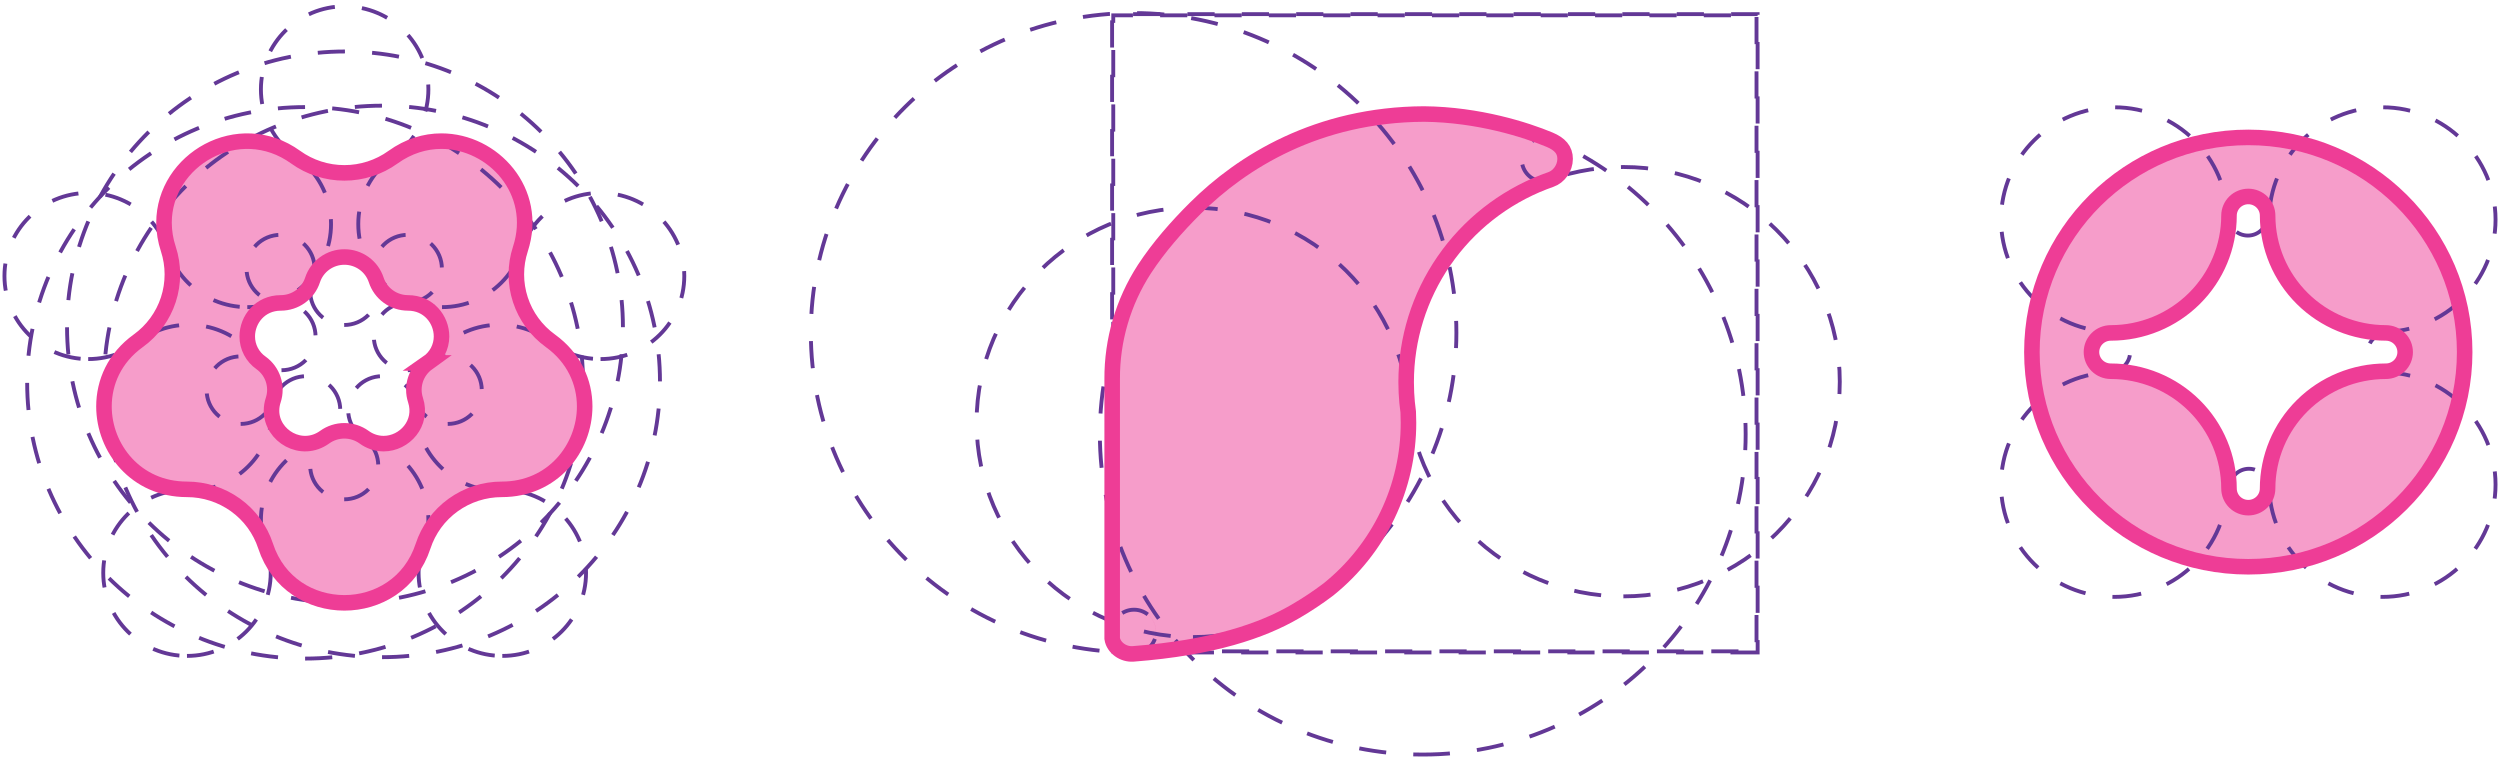 <svg xmlns="http://www.w3.org/2000/svg" width="561" height="170" viewBox="0 0 561 170" fill="none"><path d="M123.525 76.483C120.351 74.196 117.988 70.97 116.776 67.268C115.564 63.567 115.565 59.579 116.777 55.878C121.011 42.945 110.656 31.671 99.045 31.671C95.414 31.671 91.66 32.774 88.191 35.275C85.017 37.563 81.196 38.795 77.273 38.795C73.35 38.795 69.528 37.563 66.355 35.275C53.531 26.03 36.803 35.885 36.803 49.972C36.811 51.975 37.138 53.965 37.772 55.868C38.984 59.569 38.985 63.557 37.773 67.258C36.56 70.96 34.198 74.186 31.024 76.473C25.707 80.303 23.33 85.782 23.33 91.192C23.33 100.603 30.511 109.809 41.942 109.809C45.865 109.809 49.687 111.041 52.861 113.329C56.034 115.617 58.396 118.843 59.607 122.545C62.388 131.033 69.832 135.279 77.276 135.279C84.719 135.279 92.161 131.033 94.939 122.545C96.15 118.843 98.512 115.617 101.686 113.329C104.859 111.041 108.681 109.809 112.604 109.809C124.02 109.819 131.202 100.611 131.202 91.201C131.202 85.797 128.827 80.313 123.525 76.483ZM95.964 81.443C94.683 82.368 93.729 83.672 93.239 85.167C92.75 86.663 92.75 88.274 93.24 89.769C94.951 94.997 90.764 99.552 86.076 99.552C84.495 99.544 82.958 99.032 81.691 98.093C80.408 97.17 78.863 96.673 77.278 96.673C75.693 96.673 74.149 97.17 72.865 98.093C67.685 101.83 60.925 97.847 60.925 92.157C60.928 91.346 61.06 90.54 61.316 89.769C61.807 88.274 61.809 86.662 61.319 85.166C60.83 83.67 59.875 82.367 58.592 81.443C57.629 80.774 56.844 79.883 56.303 78.847C55.762 77.812 55.481 76.662 55.484 75.495C55.484 71.695 58.387 67.973 63.005 67.973C64.591 67.972 66.137 67.472 67.419 66.545C68.701 65.618 69.654 64.311 70.141 62.813C70.632 61.318 71.587 60.016 72.869 59.092C74.152 58.168 75.696 57.671 77.28 57.671C78.865 57.671 80.409 58.168 81.692 59.092C82.974 60.016 83.929 61.318 84.42 62.813C84.907 64.312 85.861 65.618 87.143 66.545C88.426 67.472 89.972 67.972 91.559 67.973C96.174 67.973 99.079 71.692 99.079 75.495C99.08 76.663 98.795 77.814 98.251 78.849C97.706 79.885 96.917 80.775 95.951 81.443H95.964Z" fill="#EE3D96" fill-opacity="0.5"></path><path d="M77.415 135.31C111.861 135.31 139.785 107.606 139.785 73.431C139.785 39.256 111.861 11.552 77.415 11.552C42.969 11.552 15.045 39.256 15.045 73.431C15.045 107.606 42.969 135.31 77.415 135.31Z" stroke="#633896" stroke-width="0.872" stroke-miterlimit="10" stroke-dasharray="6.1 6.1"></path><path d="M85.729 147.471C120.175 147.471 148.099 119.768 148.099 85.592C148.099 51.418 120.175 23.714 85.729 23.714C51.283 23.714 23.359 51.418 23.359 85.592C23.359 119.768 51.283 147.471 85.729 147.471Z" stroke="#633896" stroke-width="0.872" stroke-miterlimit="10" stroke-dasharray="6.1 6.1"></path><path d="M68.466 147.786C102.911 147.786 130.835 120.082 130.835 85.907C130.835 51.732 102.911 24.028 68.466 24.028C34.02 24.028 6.096 51.732 6.096 85.907C6.096 120.082 34.02 147.786 68.466 147.786Z" stroke="#633896" stroke-width="0.872" stroke-miterlimit="10" stroke-dasharray="6.1 6.1"></path><path d="M77.339 38.705C87.716 38.705 96.129 30.358 96.129 20.063C96.129 9.767 87.716 1.421 77.339 1.421C66.961 1.421 58.549 9.767 58.549 20.063C58.549 30.358 66.961 38.705 77.339 38.705Z" stroke="#633896" stroke-width="0.872" stroke-miterlimit="10" stroke-dasharray="6.1 6.1"></path><path d="M19.79 80.576C30.167 80.576 38.58 72.23 38.58 61.934C38.58 51.638 30.167 43.292 19.79 43.292C9.413 43.292 1 51.638 1 61.934C1 72.23 9.413 80.576 19.79 80.576Z" stroke="#633896" stroke-width="0.872" stroke-miterlimit="10" stroke-dasharray="6.1 6.1"></path><path d="M134.764 80.576C145.142 80.576 153.554 72.23 153.554 61.934C153.554 51.638 145.142 43.292 134.764 43.292C124.387 43.292 115.975 51.638 115.975 61.934C115.975 72.23 124.387 80.576 134.764 80.576Z" stroke="#633896" stroke-width="0.872" stroke-miterlimit="10" stroke-dasharray="6.1 6.1"></path><path d="M41.958 147.187C52.335 147.187 60.748 138.84 60.748 128.545C60.748 118.249 52.335 109.902 41.958 109.902C31.581 109.902 23.168 118.249 23.168 128.545C23.168 138.84 31.581 147.187 41.958 147.187Z" stroke="#633896" stroke-width="0.872" stroke-miterlimit="10" stroke-dasharray="6.1 6.1"></path><path d="M112.719 147.187C123.097 147.187 131.509 138.84 131.509 128.545C131.509 118.249 123.097 109.902 112.719 109.902C102.342 109.902 93.93 118.249 93.93 128.545C93.93 138.84 102.342 147.187 112.719 147.187Z" stroke="#633896" stroke-width="0.872" stroke-miterlimit="10" stroke-dasharray="6.1 6.1"></path><path d="M77.339 135.345C87.716 135.345 96.129 126.998 96.129 116.702C96.129 106.407 87.716 98.061 77.339 98.061C66.961 98.061 58.549 106.407 58.549 116.702C58.549 126.998 66.961 135.345 77.339 135.345Z" stroke="#633896" stroke-width="0.872" stroke-miterlimit="10" stroke-dasharray="6.1 6.1"></path><path d="M42.384 110.158C52.761 110.158 61.174 101.812 61.174 91.516C61.174 81.221 52.761 72.874 42.384 72.874C32.006 72.874 23.594 81.221 23.594 91.516C23.594 101.812 32.006 110.158 42.384 110.158Z" stroke="#633896" stroke-width="0.872" stroke-miterlimit="10" stroke-dasharray="6.1 6.1"></path><path d="M112.081 110.158C122.458 110.158 130.871 101.812 130.871 91.516C130.871 81.221 122.458 72.874 112.081 72.874C101.703 72.874 93.291 81.221 93.291 91.516C93.291 101.812 101.703 110.158 112.081 110.158Z" stroke="#633896" stroke-width="0.872" stroke-miterlimit="10" stroke-dasharray="6.1 6.1"></path><path d="M55.493 68.921C65.871 68.921 74.283 60.575 74.283 50.279C74.283 39.983 65.871 31.637 55.493 31.637C45.116 31.637 36.703 39.983 36.703 50.279C36.703 60.575 45.116 68.921 55.493 68.921Z" stroke="#633896" stroke-width="0.872" stroke-miterlimit="10" stroke-dasharray="6.1 6.1"></path><path d="M99.186 68.921C109.564 68.921 117.976 60.575 117.976 50.279C117.976 39.983 109.564 31.637 99.186 31.637C88.809 31.637 80.397 39.983 80.397 50.279C80.397 60.575 88.809 68.921 99.186 68.921Z" stroke="#633896" stroke-width="0.872" stroke-miterlimit="10" stroke-dasharray="6.1 6.1"></path><path d="M85.765 99.574C89.984 99.574 93.403 96.181 93.403 91.995C93.403 87.809 89.984 84.416 85.765 84.416C81.546 84.416 78.125 87.809 78.125 91.995C78.125 96.181 81.546 99.574 85.765 99.574Z" stroke="#633896" stroke-width="0.872" stroke-miterlimit="10" stroke-dasharray="6.1 6.1"></path><path d="M91.52 83.079C95.739 83.079 99.159 79.686 99.159 75.501C99.159 71.315 95.739 67.921 91.52 67.921C87.301 67.921 83.881 71.315 83.881 75.501C83.881 79.686 87.301 83.079 91.52 83.079Z" stroke="#633896" stroke-width="0.872" stroke-miterlimit="10" stroke-dasharray="6.1 6.1"></path><path d="M63.171 83.079C67.39 83.079 70.81 79.686 70.81 75.501C70.81 71.315 67.39 67.921 63.171 67.921C58.952 67.921 55.531 71.315 55.531 75.501C55.531 79.686 58.952 83.079 63.171 83.079Z" stroke="#633896" stroke-width="0.872" stroke-miterlimit="10" stroke-dasharray="6.1 6.1"></path><path d="M77.239 72.928C81.458 72.928 84.878 69.535 84.878 65.349C84.878 61.163 81.458 57.77 77.239 57.77C73.02 57.77 69.6 61.163 69.6 65.349C69.6 69.535 73.02 72.928 77.239 72.928Z" stroke="#633896" stroke-width="0.872" stroke-miterlimit="10" stroke-dasharray="6.1 6.1"></path><path d="M77.239 112.05C81.458 112.05 84.878 108.656 84.878 104.471C84.878 100.285 81.458 96.892 77.239 96.892C73.02 96.892 69.6 100.285 69.6 104.471C69.6 108.656 73.02 112.05 77.239 112.05Z" stroke="#633896" stroke-width="0.872" stroke-miterlimit="10" stroke-dasharray="6.1 6.1"></path><path d="M91.52 67.855C95.739 67.855 99.159 64.461 99.159 60.275C99.159 56.09 95.739 52.696 91.52 52.696C87.301 52.696 83.881 56.09 83.881 60.275C83.881 64.461 87.301 67.855 91.52 67.855Z" stroke="#633896" stroke-width="0.872" stroke-miterlimit="10" stroke-dasharray="6.1 6.1"></path><path d="M100.472 95.132C104.691 95.132 108.111 91.739 108.111 87.553C108.111 83.368 104.691 79.974 100.472 79.974C96.253 79.974 92.832 83.368 92.832 87.553C92.832 91.739 96.253 95.132 100.472 95.132Z" stroke="#633896" stroke-width="0.872" stroke-miterlimit="10" stroke-dasharray="6.1 6.1"></path><path d="M54.006 95.132C58.226 95.132 61.646 91.739 61.646 87.553C61.646 83.368 58.226 79.974 54.006 79.974C49.787 79.974 46.367 83.368 46.367 87.553C46.367 91.739 49.787 95.132 54.006 95.132Z" stroke="#633896" stroke-width="0.872" stroke-miterlimit="10" stroke-dasharray="6.1 6.1"></path><path d="M62.96 67.855C67.179 67.855 70.599 64.461 70.599 60.275C70.599 56.09 67.179 52.696 62.96 52.696C58.74 52.696 55.32 56.09 55.32 60.275C55.32 64.461 58.74 67.855 62.96 67.855Z" stroke="#633896" stroke-width="0.872" stroke-miterlimit="10" stroke-dasharray="6.1 6.1"></path><path d="M68.713 99.574C72.933 99.574 76.353 96.181 76.353 91.995C76.353 87.809 72.933 84.416 68.713 84.416C64.494 84.416 61.074 87.809 61.074 91.995C61.074 96.181 64.494 99.574 68.713 99.574Z" stroke="#633896" stroke-width="0.872" stroke-miterlimit="10" stroke-dasharray="6.1 6.1"></path><path d="M123.525 76.483C120.351 74.196 117.988 70.97 116.776 67.268C115.564 63.567 115.565 59.579 116.777 55.878C121.011 42.945 110.656 31.671 99.045 31.671C95.414 31.671 91.66 32.774 88.191 35.275C85.017 37.563 81.196 38.795 77.273 38.795C73.35 38.795 69.528 37.563 66.355 35.275C53.531 26.03 36.803 35.885 36.803 49.972C36.811 51.975 37.138 53.965 37.772 55.868C38.984 59.569 38.985 63.557 37.773 67.258C36.56 70.96 34.198 74.186 31.024 76.473C25.707 80.303 23.33 85.782 23.33 91.192C23.33 100.603 30.511 109.809 41.942 109.809C45.865 109.809 49.687 111.041 52.861 113.329C56.034 115.617 58.396 118.843 59.607 122.545C62.388 131.033 69.832 135.279 77.276 135.279C84.719 135.279 92.161 131.033 94.939 122.545C96.15 118.843 98.512 115.617 101.686 113.329C104.859 111.041 108.681 109.809 112.604 109.809C124.02 109.819 131.202 100.611 131.202 91.201C131.202 85.797 128.827 80.313 123.525 76.483ZM95.964 81.443C94.683 82.368 93.729 83.672 93.239 85.167C92.75 86.663 92.75 88.274 93.24 89.769C94.951 94.997 90.764 99.552 86.076 99.552C84.495 99.544 82.958 99.032 81.691 98.093C80.408 97.17 78.863 96.673 77.278 96.673C75.693 96.673 74.149 97.17 72.865 98.093C67.685 101.83 60.925 97.847 60.925 92.157C60.928 91.346 61.06 90.54 61.316 89.769C61.807 88.274 61.809 86.662 61.319 85.166C60.83 83.67 59.875 82.367 58.592 81.443C57.629 80.774 56.844 79.883 56.303 78.847C55.762 77.812 55.481 76.662 55.484 75.495C55.484 71.695 58.387 67.973 63.005 67.973C64.591 67.972 66.137 67.472 67.419 66.545C68.701 65.618 69.654 64.311 70.141 62.813C70.632 61.318 71.587 60.016 72.869 59.092C74.152 58.168 75.696 57.671 77.28 57.671C78.865 57.671 80.409 58.168 81.692 59.092C82.974 60.016 83.929 61.318 84.42 62.813C84.907 64.312 85.861 65.618 87.143 66.545C88.426 67.472 89.972 67.972 91.559 67.973C96.174 67.973 99.079 71.692 99.079 75.495C99.08 76.663 98.795 77.814 98.251 78.849C97.706 79.885 96.917 80.775 95.951 81.443H95.964Z" stroke="#EE3D96" stroke-width="3.488"></path><path d="M254.278 146.731C252.071 146.901 249.884 145.351 249.573 143.292C249.59 140.098 249.593 104.936 249.573 85.067C249.526 76.321 252.038 67.75 256.803 60.393C260.067 55.406 264.086 50.846 268.241 46.714C278.696 36.309 295.651 25.708 319.547 25.585C331.804 25.708 342.453 29.148 347.729 31.351C350.044 32.319 351.211 33.639 351.211 35.648C351.211 37.746 349.802 39.658 348.014 40.277C347.504 40.454 346.998 40.64 346.494 40.834C337.376 44.358 329.542 50.53 324.019 58.544C318.496 66.557 315.541 76.039 315.54 85.747C315.54 86.551 315.56 87.351 315.599 88.145C315.669 89.602 315.808 91.041 316.006 92.459C316.045 93.253 316.065 94.053 316.065 94.857C316.073 102.025 314.464 109.106 311.356 115.578C308.249 122.051 303.722 127.751 298.107 132.263C295.728 134.066 293.239 135.72 290.654 137.216C283.215 141.558 272.126 145.359 254.278 146.731Z" fill="#EE3D96" fill-opacity="0.5"></path><path d="M254.472 146.663C253.493 146.663 252.535 146.375 251.721 145.835C250.906 145.295 250.271 144.527 249.897 143.63C249.522 142.732 249.424 141.743 249.615 140.79C249.806 139.837 250.278 138.962 250.97 138.275C251.663 137.588 252.545 137.12 253.506 136.93C254.467 136.741 255.463 136.838 256.368 137.209C257.273 137.582 258.046 138.212 258.59 139.02C259.134 139.828 259.425 140.778 259.425 141.749C259.421 143.051 258.898 144.299 257.97 145.219C257.042 146.14 255.784 146.659 254.472 146.663ZM254.472 136.85C253.498 136.85 252.545 137.137 251.734 137.674C250.924 138.212 250.293 138.975 249.92 139.868C249.547 140.762 249.449 141.745 249.639 142.693C249.829 143.641 250.299 144.513 250.988 145.196C251.677 145.88 252.555 146.345 253.511 146.534C254.467 146.723 255.457 146.626 256.358 146.256C257.258 145.886 258.028 145.259 258.57 144.455C259.111 143.652 259.4 142.706 259.4 141.739C259.398 140.443 258.879 139.201 257.955 138.284C257.03 137.368 255.778 136.852 254.472 136.85Z" fill="#EE3D96" fill-opacity="0.5"></path><path d="M394.416 146.408H249.555V3.177H394.41L394.416 146.408ZM249.817 146.163H394.161V3.439H249.817V146.163Z" stroke="#633896" stroke-width="0.872" stroke-miterlimit="10" stroke-dasharray="6.1 6.1"></path><path d="M254.384 146.408C294.386 146.408 326.815 114.289 326.815 74.669C326.815 35.05 294.386 2.931 254.384 2.931C214.381 2.931 181.953 35.05 181.953 74.669C181.953 114.289 214.381 146.408 254.384 146.408Z" stroke="#633896" stroke-width="0.872" stroke-miterlimit="10" stroke-dasharray="6.1 6.1"></path><path d="M267.706 142.96C294.523 142.96 316.263 121.392 316.263 94.786C316.263 68.179 294.523 46.61 267.706 46.61C240.888 46.61 219.148 68.179 219.148 94.786C219.148 121.392 240.888 142.96 267.706 142.96Z" stroke="#633896" stroke-width="0.872" stroke-miterlimit="10" stroke-dasharray="6.1 6.1"></path><path d="M364.289 133.826C391.107 133.826 412.847 112.258 412.847 85.651C412.847 59.045 391.107 37.476 364.289 37.476C337.472 37.476 315.732 59.045 315.732 85.651C315.732 112.258 337.472 133.826 364.289 133.826Z" stroke="#633896" stroke-width="0.872" stroke-miterlimit="10" stroke-dasharray="6.1 6.1"></path><path d="M319.267 169.322C359.284 169.322 391.724 137.137 391.724 97.434C391.724 57.731 359.284 25.546 319.267 25.546C279.249 25.546 246.809 57.731 246.809 97.434C246.809 137.137 279.249 169.322 319.267 169.322Z" stroke="#633896" stroke-width="0.872" stroke-miterlimit="10" stroke-dasharray="6.1 6.1"></path><path d="M346.451 40.746C349.192 40.746 351.414 38.542 351.414 35.823C351.414 33.103 349.192 30.899 346.451 30.899C343.71 30.899 341.488 33.103 341.488 35.823C341.488 38.542 343.71 40.746 346.451 40.746Z" stroke="#633896" stroke-width="0.872" stroke-miterlimit="10" stroke-dasharray="6.1 6.1"></path><path d="M254.474 146.663C257.215 146.663 259.436 144.458 259.436 141.739C259.436 139.02 257.215 136.816 254.474 136.816C251.733 136.816 249.512 139.02 249.512 141.739C249.512 144.458 251.733 146.663 254.474 146.663Z" stroke="#633896" stroke-width="0.872" stroke-miterlimit="10" stroke-dasharray="6.1 6.1"></path><path d="M254.278 146.731C252.071 146.901 249.884 145.351 249.573 143.292C249.59 140.098 249.593 104.936 249.573 85.067C249.526 76.321 252.038 67.75 256.803 60.393C260.067 55.406 264.086 50.846 268.241 46.714C278.696 36.309 295.651 25.708 319.547 25.585C331.804 25.708 342.453 29.148 347.729 31.351C350.044 32.319 351.211 33.639 351.211 35.648C351.211 37.746 349.802 39.658 348.014 40.277C347.504 40.454 346.998 40.64 346.494 40.834C337.376 44.358 329.542 50.53 324.019 58.544C318.496 66.557 315.541 76.039 315.54 85.747C315.54 86.551 315.56 87.351 315.599 88.145C315.669 89.602 315.808 91.041 316.006 92.459C316.045 93.253 316.065 94.053 316.065 94.857C316.073 102.025 314.464 109.106 311.356 115.578C308.249 122.051 303.722 127.751 298.107 132.263C295.728 134.066 293.239 135.72 290.654 137.216C283.215 141.558 272.126 145.359 254.278 146.731Z" stroke="#EE3D96" stroke-width="3.488"></path><path d="M504.514 30.832C477.696 30.832 455.957 52.4 455.957 79.007C455.957 105.614 477.696 127.182 504.514 127.182C531.332 127.182 553.071 105.611 553.071 79.007C553.071 52.402 531.33 30.832 504.514 30.832ZM535.376 83.306C528.343 83.314 521.6 86.089 516.627 91.023C511.653 95.957 508.855 102.647 508.848 109.626C508.847 110.765 508.391 111.857 507.58 112.662C506.77 113.468 505.669 113.923 504.521 113.925C503.953 113.925 503.389 113.815 502.863 113.599C502.337 113.383 501.859 113.066 501.457 112.666C501.054 112.267 500.735 111.793 500.518 111.271C500.3 110.75 500.188 110.191 500.188 109.626C500.181 102.647 497.383 95.957 492.409 91.022C487.435 86.088 480.691 83.312 473.658 83.306C472.508 83.306 471.406 82.853 470.593 82.047C469.78 81.241 469.324 80.147 469.324 79.007C469.324 77.866 469.78 76.773 470.593 75.967C471.406 75.16 472.508 74.707 473.658 74.707C480.691 74.7 487.435 71.924 492.409 66.989C497.383 62.055 500.181 55.364 500.188 48.386C500.188 47.245 500.645 46.152 501.458 45.345C502.27 44.539 503.372 44.086 504.521 44.086C505.671 44.086 506.773 44.539 507.586 45.345C508.399 46.152 508.855 47.245 508.855 48.386V48.444C508.879 55.412 511.683 62.087 516.655 67.009C521.626 71.931 528.36 74.699 535.384 74.707C536.533 74.707 537.635 75.16 538.447 75.967C539.26 76.773 539.717 77.866 539.717 79.007C539.717 80.147 539.26 81.241 538.447 82.047C537.635 82.853 536.533 83.306 535.384 83.306H535.376Z" fill="#EE3D96" fill-opacity="0.5"></path><path d="M504.623 127.192C531.441 127.192 553.181 105.623 553.181 79.016C553.181 52.41 531.441 30.842 504.623 30.842C477.806 30.842 456.066 52.41 456.066 79.016C456.066 105.623 477.806 127.192 504.623 127.192Z" stroke="#633896" stroke-width="0.872" stroke-miterlimit="10" stroke-dasharray="6.1 6.1"></path><path d="M535.65 83.331C538.043 83.331 539.984 81.406 539.984 79.031C539.984 76.657 538.043 74.732 535.65 74.732C533.257 74.732 531.316 76.657 531.316 79.031C531.316 81.406 533.257 83.331 535.65 83.331Z" stroke="#633896" stroke-width="0.872" stroke-miterlimit="10" stroke-dasharray="6.1 6.1"></path><path d="M473.66 83.331C476.053 83.331 477.993 81.406 477.993 79.031C477.993 76.657 476.053 74.732 473.66 74.732C471.266 74.732 469.326 76.657 469.326 79.031C469.326 81.406 471.266 83.331 473.66 83.331Z" stroke="#633896" stroke-width="0.872" stroke-miterlimit="10" stroke-dasharray="6.1 6.1"></path><path d="M504.421 52.864C506.814 52.864 508.754 50.939 508.754 48.565C508.754 46.19 506.814 44.265 504.421 44.265C502.028 44.265 500.088 46.19 500.088 48.565C500.088 50.939 502.028 52.864 504.421 52.864Z" stroke="#633896" stroke-width="0.872" stroke-miterlimit="10" stroke-dasharray="6.1 6.1"></path><path d="M534.594 74.489C548.626 74.489 560 63.203 560 49.282C560 35.361 548.626 24.076 534.594 24.076C520.562 24.076 509.188 35.361 509.188 49.282C509.188 63.203 520.562 74.489 534.594 74.489Z" stroke="#633896" stroke-width="0.872" stroke-miterlimit="10" stroke-dasharray="6.1 6.1"></path><path d="M474.438 74.489C488.469 74.489 499.845 63.203 499.845 49.282C499.845 35.361 488.469 24.076 474.438 24.076C460.407 24.076 449.031 35.361 449.031 49.282C449.031 63.203 460.407 74.489 474.438 74.489Z" stroke="#633896" stroke-width="0.872" stroke-miterlimit="10" stroke-dasharray="6.1 6.1"></path><path d="M504.667 113.792C507.06 113.792 509 111.867 509 109.493C509 107.118 507.06 105.193 504.667 105.193C502.274 105.193 500.334 107.118 500.334 109.493C500.334 111.867 502.274 113.792 504.667 113.792Z" stroke="#633896" stroke-width="0.872" stroke-miterlimit="10" stroke-dasharray="6.1 6.1"></path><path d="M474.438 133.943C488.469 133.943 499.845 122.658 499.845 108.736C499.845 94.815 488.469 83.53 474.438 83.53C460.407 83.53 449.031 94.815 449.031 108.736C449.031 122.658 460.407 133.943 474.438 133.943Z" stroke="#633896" stroke-width="0.872" stroke-miterlimit="10" stroke-dasharray="6.1 6.1"></path><path d="M534.594 133.943C548.626 133.943 560 122.658 560 108.736C560 94.815 548.626 83.53 534.594 83.53C520.562 83.53 509.188 94.815 509.188 108.736C509.188 122.658 520.562 133.943 534.594 133.943Z" stroke="#633896" stroke-width="0.872" stroke-miterlimit="10" stroke-dasharray="6.1 6.1"></path><path d="M504.514 30.832C477.696 30.832 455.957 52.4 455.957 79.007C455.957 105.614 477.696 127.182 504.514 127.182C531.332 127.182 553.071 105.611 553.071 79.007C553.071 52.402 531.33 30.832 504.514 30.832ZM535.376 83.306C528.343 83.314 521.6 86.089 516.627 91.023C511.653 95.957 508.855 102.647 508.848 109.626C508.847 110.765 508.391 111.857 507.58 112.662C506.77 113.468 505.669 113.923 504.521 113.925C503.953 113.925 503.389 113.815 502.863 113.599C502.337 113.383 501.859 113.066 501.457 112.666C501.054 112.267 500.735 111.793 500.518 111.271C500.3 110.75 500.188 110.191 500.188 109.626C500.181 102.647 497.383 95.957 492.409 91.022C487.435 86.088 480.691 83.312 473.658 83.306C472.508 83.306 471.406 82.853 470.593 82.047C469.78 81.241 469.324 80.147 469.324 79.007C469.324 77.866 469.78 76.773 470.593 75.967C471.406 75.16 472.508 74.707 473.658 74.707C480.691 74.7 487.435 71.924 492.409 66.989C497.383 62.055 500.181 55.364 500.188 48.386C500.188 47.245 500.645 46.152 501.458 45.345C502.27 44.539 503.372 44.086 504.521 44.086C505.671 44.086 506.773 44.539 507.586 45.345C508.399 46.152 508.855 47.245 508.855 48.386V48.444C508.879 55.412 511.683 62.087 516.655 67.009C521.626 71.931 528.36 74.699 535.384 74.707C536.533 74.707 537.635 75.16 538.447 75.967C539.26 76.773 539.717 77.866 539.717 79.007C539.717 80.147 539.26 81.241 538.447 82.047C537.635 82.853 536.533 83.306 535.384 83.306H535.376Z" stroke="#EE3D96" stroke-width="3.488"></path></svg>
